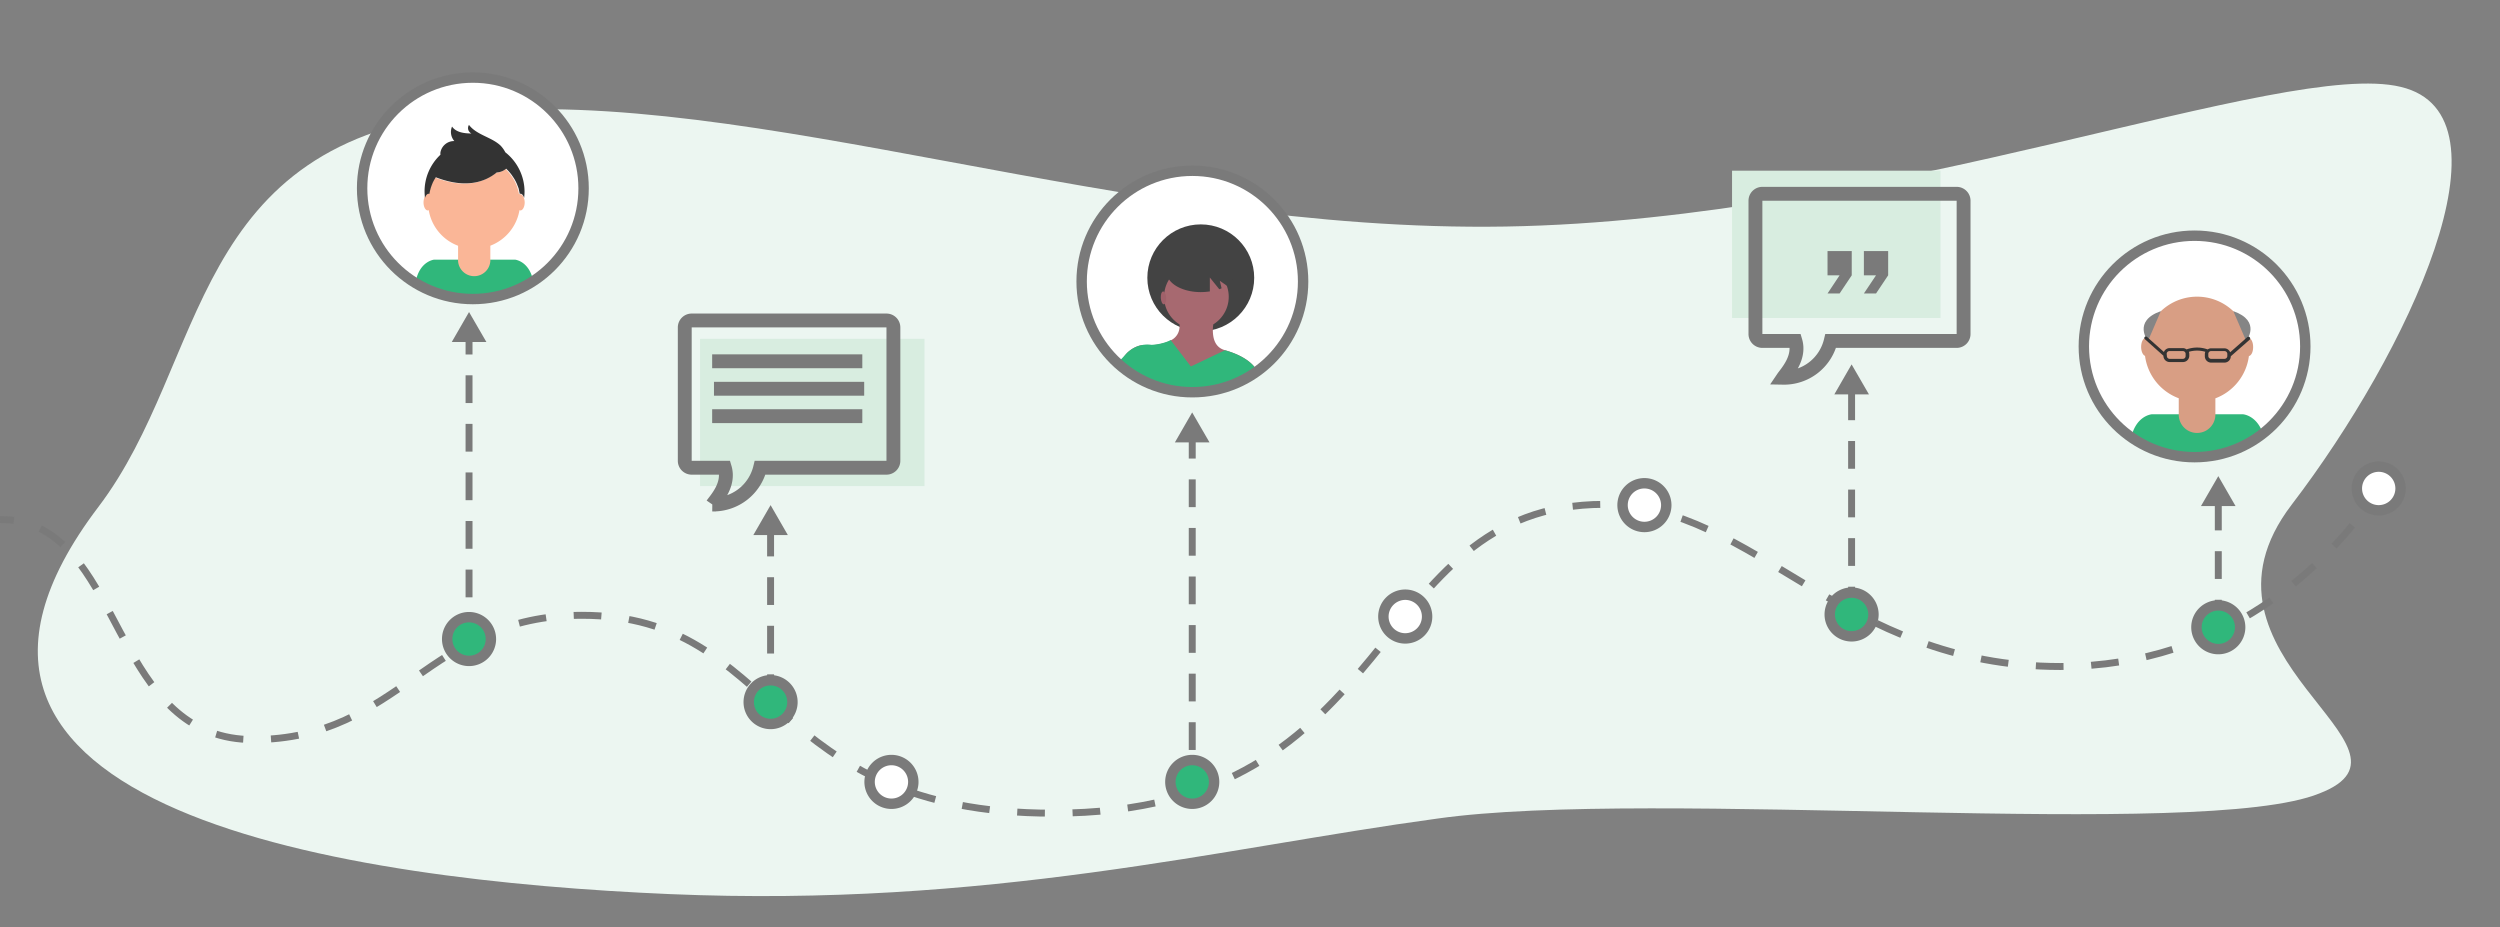 <svg xmlns="http://www.w3.org/2000/svg" viewBox="0 0 360.31 133.62"><rect x="0" y="0" width="360.31" height="133.62" fill="#808080" stroke="none"/><defs><style>.cls-1{fill:#ecf6f1;}.cls-2{fill:#d8ede0;}.cls-3,.cls-8{fill:#fff;}.cls-13,.cls-19,.cls-3,.cls-4,.cls-5,.cls-6{stroke:#7a7a7a;stroke-miterlimit:10;}.cls-13,.cls-17,.cls-19,.cls-4,.cls-5,.cls-6{fill:none;}.cls-5{stroke-dasharray:3.99 3.99;}.cls-6{stroke-dasharray:4 3;}.cls-7{fill:#7a7a7a;}.cls-9{fill:#30b77b;}.cls-10{fill:#434343;}.cls-11{fill:#a76970;}.cls-12{fill:#a0616a;}.cls-13{stroke-width:2px;}.cls-14{fill:#d89e84;}.cls-15{fill:#858585;}.cls-16{fill:#333;}.cls-18{fill:#fab697;}.cls-19{stroke-width:1.5px;}</style></defs><g id="Layer_2" data-name="Layer 2"><g id="play"><path class="cls-1" d="M14.18,73.06C30.17,52,26.93,20.27,67.56,16.21,108.2,12.33,161.93,33.57,217,32.65S329.17,8.45,346,12.52c17.13,4.06,1.09,38.23-15.71,60.21s21.09,35,4,41.62c-16.79,6.83-95.93-.8-127.16,3.63-31.23,4.25-64.69,12.85-110.62,10.88S-19.18,117,14.18,73.06Z"/><rect class="cls-2" x="100.89" y="48.83" width="32.35" height="21.23"/><rect class="cls-2" x="249.63" y="24.6" width="30.04" height="21.23"/><circle class="cls-3" cx="316.29" cy="49.93" r="15.96"/><circle class="cls-3" cx="171.85" cy="40.57" r="15.96"/><circle class="cls-3" cx="68.15" cy="27.14" r="15.96"/><path class="cls-4" d="M0,74.89A14.27,14.27,0,0,1,2,75"/><path class="cls-5" d="M5.8,76.19c12,6,12.14,30.4,30.7,30.4,21.13,0,25.26-17.91,47.37-17.91,28.55,0,26.25,28.52,67.89,28.52,50.86,0,44.8-44.51,79.43-44.51,21.8,0,34.35,23.37,65.73,23.37,24.32,0,38.52-15.42,43.68-22.35"/><path class="cls-4" d="M341.75,72.08c.72-1.06,1.08-1.68,1.08-1.68"/><line class="cls-6" x1="171.83" y1="115.09" x2="171.83" y2="63.03"/><polygon class="cls-7" points="174.32 63.76 171.82 59.44 169.33 63.76 174.32 63.76"/><line class="cls-6" x1="266.86" y1="88.56" x2="266.86" y2="56.11"/><polygon class="cls-7" points="269.36 56.84 266.86 52.52 264.37 56.84 269.36 56.84"/><line class="cls-6" x1="319.71" y1="90.44" x2="319.71" y2="72.21"/><polygon class="cls-7" points="322.2 72.94 319.71 68.62 317.21 72.94 322.2 72.94"/><line class="cls-6" x1="67.6" y1="93.09" x2="67.6" y2="48.56"/><polygon class="cls-7" points="70.1 49.29 67.6 44.97 65.11 49.29 70.1 49.29"/><line class="cls-6" x1="111.06" y1="101.19" x2="111.06" y2="76.39"/><polygon class="cls-7" points="113.55 77.12 111.06 72.8 108.57 77.12 113.55 77.12"/><circle class="cls-8" cx="236.95" cy="72.8" r="3.15"/><path class="cls-7" d="M237,70.4a2.4,2.4,0,1,1-2.4,2.4,2.39,2.39,0,0,1,2.4-2.4m0-1.5a3.9,3.9,0,1,0,3.9,3.9,3.91,3.91,0,0,0-3.9-3.9Z"/><path class="cls-8" d="M342.83,73.55A3.15,3.15,0,1,1,346,70.4,3.15,3.15,0,0,1,342.83,73.55Z"/><path class="cls-7" d="M342.83,68a2.4,2.4,0,1,1-2.4,2.4,2.4,2.4,0,0,1,2.4-2.4m0-1.5a3.9,3.9,0,1,0,3.9,3.9,3.91,3.91,0,0,0-3.9-3.9Z"/><circle class="cls-8" cx="202.53" cy="88.86" r="3.15"/><path class="cls-7" d="M202.53,86.46a2.4,2.4,0,1,1-2.4,2.4,2.41,2.41,0,0,1,2.4-2.4m0-1.5a3.9,3.9,0,1,0,3.9,3.9,3.91,3.91,0,0,0-3.9-3.9Z"/><circle class="cls-8" cx="128.48" cy="112.69" r="3.15"/><path class="cls-7" d="M128.48,110.29a2.4,2.4,0,1,1-2.4,2.4,2.4,2.4,0,0,1,2.4-2.4m0-1.5a3.9,3.9,0,1,0,3.9,3.9,3.91,3.91,0,0,0-3.9-3.9Z"/><path class="cls-9" d="M111.06,104.34a3.15,3.15,0,1,1,3.15-3.15A3.16,3.16,0,0,1,111.06,104.34Z"/><path class="cls-7" d="M111.06,98.79a2.4,2.4,0,1,1-2.4,2.4,2.39,2.39,0,0,1,2.4-2.4m0-1.5a3.9,3.9,0,1,0,3.9,3.9,3.91,3.91,0,0,0-3.9-3.9Z"/><path class="cls-9" d="M67.6,95.25a3.15,3.15,0,1,1,3.15-3.15A3.16,3.16,0,0,1,67.6,95.25Z"/><path class="cls-7" d="M67.6,89.7a2.4,2.4,0,1,1-2.4,2.4,2.39,2.39,0,0,1,2.4-2.4m0-1.5a3.9,3.9,0,1,0,3.9,3.9,3.91,3.91,0,0,0-3.9-3.9Z"/><path class="cls-9" d="M171.83,115.84a3.15,3.15,0,1,1,3.15-3.15A3.16,3.16,0,0,1,171.83,115.84Z"/><path class="cls-7" d="M171.83,110.29a2.4,2.4,0,1,1-2.4,2.4,2.41,2.41,0,0,1,2.4-2.4m0-1.5a3.9,3.9,0,1,0,3.9,3.9,3.9,3.9,0,0,0-3.9-3.9Z"/><path class="cls-9" d="M319.71,93.59a3.15,3.15,0,1,1,3.15-3.15A3.15,3.15,0,0,1,319.71,93.59Z"/><path class="cls-7" d="M319.71,88a2.4,2.4,0,1,1-2.4,2.4,2.41,2.41,0,0,1,2.4-2.4m0-1.5a3.9,3.9,0,1,0,3.9,3.9,3.91,3.91,0,0,0-3.9-3.9Z"/><path class="cls-9" d="M266.86,91.71A3.15,3.15,0,1,1,270,88.56,3.16,3.16,0,0,1,266.86,91.71Z"/><path class="cls-7" d="M266.86,86.16a2.4,2.4,0,1,1-2.4,2.4,2.39,2.39,0,0,1,2.4-2.4m0-1.5a3.9,3.9,0,1,0,3.9,3.9,3.91,3.91,0,0,0-3.9-3.9Z"/><circle class="cls-10" cx="173.06" cy="40.04" r="7.7"/><path class="cls-11" d="M162.47,50.83a6.12,6.12,0,0,1,.49-.4,4,4,0,0,1,1.51-.68l.28,0a4.61,4.61,0,0,1,1.23,0,7.48,7.48,0,0,0,2.47-.55l.27-.14A2.19,2.19,0,0,0,170,47.11a2.17,2.17,0,0,0,0-.36v0a4.66,4.66,0,1,1,4.86,0h0a7.36,7.36,0,0,0-.06.81c0,1.18.29,2.51,1.74,2.91,1.93.54,3.86,1.52,4.66,3l-.23.16-.08.07-.09,0-.27.19c-.35.23-.72.45-1.09.65l-.2.11-.09,0h0a17.42,17.42,0,0,1-1.65.75l-8.33-2-.29-.07-3.43-.83-.31-.07L162.87,52l-1.08-.26h0A4.13,4.13,0,0,1,162.47,50.83Z"/><path class="cls-10" d="M173.06,36.44c2.71,0,4.91,1.28,4.91,2.86a2.33,2.33,0,0,1-1.17,1.86l-1-.69.26,1.08-.33.14L174.37,40v2a9.51,9.51,0,0,1-1.31.1c-2.71,0-4.91-1.28-4.91-2.87S170.35,36.44,173.06,36.44Z"/><ellipse class="cls-12" cx="167.69" cy="42.92" rx="0.39" ry="0.93" transform="translate(-2.32 10.39) rotate(-3.52)"/><path class="cls-9" d="M161.12,52.28h0l1.35-1.45h0c-.07,0,0,0,0,0h0a4.74,4.74,0,0,1,.49-.4,4.14,4.14,0,0,1,1.5-.67l.29-.06a4.54,4.54,0,0,1,1.22,0,7.51,7.51,0,0,0,2.48-.55l.27-.14,2.91,3.81,4.91-2.34c1.93.53,3.85,1.51,4.66,3l-.23.16-.09.07-.08.06-.27.18c-.35.23-.72.45-1.09.65l-.2.11-.09.05h0a17.33,17.33,0,0,1-1.65.74h0a16.43,16.43,0,0,1-1.68.54l-.13,0-.16,0-.06,0c-.5.11-1,.21-1.52.28a16.93,16.93,0,0,1-2.13.14h-1l-.25,0-.21,0h-.25l-.16,0h-.14l-.23,0-.19,0-.26,0-.15,0h-.07l-.12,0-.1,0-.16,0-.28-.07h0l-.14,0-.18,0h0a16.27,16.27,0,0,1-2.69-1L165,55l-.05,0-.3-.14-.2-.11-.5-.27-.37-.22-.21-.13c-.32-.2-.63-.42-.93-.64a16.68,16.68,0,0,1-1.3-1.06l-.06-.06Z"/><path class="cls-13" d="M127.76,46.19H99.69a1,1,0,0,0-1,1V66.41a1,1,0,0,0,1,1h4.77c.73,2.45-1.28,4.56-1.79,5.3a6.94,6.94,0,0,0,6.88-5.3h18.21a1,1,0,0,0,1-1V47.17A1,1,0,0,0,127.76,46.19Z"/><line class="cls-13" x1="124.28" y1="52.07" x2="102.64" y2="52.07"/><line class="cls-13" x1="102.9" y1="56.03" x2="124.55" y2="56.03"/><line class="cls-13" x1="124.28" y1="59.98" x2="102.64" y2="59.98"/><path class="cls-13" d="M282,27.93H254a1,1,0,0,0-1,1V48.14a1,1,0,0,0,1,1h4.76c.73,2.45-1.28,4.56-1.78,5.3a6.93,6.93,0,0,0,6.87-5.3H282a1,1,0,0,0,1-1V28.91A1,1,0,0,0,282,27.93Z"/><polygon class="cls-7" points="266.88 38.81 266.88 39.68 265.13 42.3 263.39 42.3 265.13 39.68 263.39 39.68 263.39 36.18 266.88 36.18 266.88 38.81"/><polygon class="cls-7" points="272.13 38.81 272.13 39.68 270.38 42.3 268.63 42.3 270.38 39.68 268.63 39.68 268.63 36.18 272.13 36.18 272.13 38.81"/><path class="cls-9" d="M316.47,66.15a17,17,0,0,1-9.37-2.81c.63-3.43,3-3.63,3-3.63H323.3s2.25.19,3,3.35A17,17,0,0,1,316.47,66.15Z"/><path class="cls-14" d="M308.59,50c0-.72.3-1.3.69-1.31a7.55,7.55,0,0,1,14.75,0h0c.39,0,.7.59.7,1.32s-.26,1.22-.61,1.31a7.54,7.54,0,0,1-4.83,6.09v2.16h0v.19h0a2.64,2.64,0,0,1-5.28,0v-2.2h0V57.4a7.56,7.56,0,0,1-4.86-6.11C308.83,51.17,308.59,50.63,308.59,50Z"/><path class="cls-15" d="M311.43,44.84l-1.86,4.31S307.31,46.29,311.43,44.84Z"/><path class="cls-15" d="M321.87,44.84l1.86,4.31S326,46.29,321.87,44.84Z"/><path class="cls-16" d="M309.11,48.87l2.69,2.4v0a.9.9,0,0,0,.9.91h1.93a.91.91,0,0,0,.9-.91V51a1.07,1.07,0,0,0-.06-.3,4.25,4.25,0,0,1,2.37,0,.94.94,0,0,0-.07.34v.31a.91.91,0,0,0,.91.91h1.92a.91.91,0,0,0,.91-.91v0l2.72-2.39a.26.26,0,0,0,0-.36.25.25,0,0,0-.35,0l-2.46,2.17a.92.92,0,0,0-.84-.57h-1.92a.89.89,0,0,0-.48.16,4.46,4.46,0,0,0-3.05,0v0a.87.87,0,0,0-.52-.19H312.7a.89.89,0,0,0-.83.56l-2.42-2.16a.26.26,0,0,0-.36,0A.25.25,0,0,0,309.11,48.87ZM318.27,51a.4.4,0,0,1,.41-.4h1.92a.41.41,0,0,1,.41.4v.31a.41.41,0,0,1-.41.41h-1.92a.41.41,0,0,1-.41-.41Zm-6,0a.4.4,0,0,1,.4-.4h1.93a.4.4,0,0,1,.4.4v.31a.4.4,0,0,1-.4.41H312.7a.4.4,0,0,1-.4-.41Z"/><path class="cls-9" d="M68.18,43.1a15,15,0,0,1-8.27-2.48c.56-3,2.67-3.2,2.67-3.2H74.21s2,.17,2.61,2.95A15,15,0,0,1,68.18,43.1Z"/><path class="cls-17" d="M73.32,24.73l0,0Z"/><path class="cls-17" d="M74.06,25.73a6.45,6.45,0,0,1,.31.58A6.45,6.45,0,0,0,74.06,25.73Z"/><polygon class="cls-17" points="72.89 24.28 72.89 24.28 72.89 24.28 72.89 24.28"/><path class="cls-17" d="M73.71,25.21l.09.13Z"/><path class="cls-18" d="M61.14,28.56c.11-.35.3-.6.53-.6,0,0,.07,0,.11,0h0a5.05,5.05,0,0,1,.12-.56v0a4.64,4.64,0,0,1,.16-.53l0,0c.06-.17.13-.34.2-.51l0,0a7.44,7.44,0,0,1,.44-.78c4.45,1.73,7.23.58,8.77-.69a2.29,2.29,0,0,0,1.37-.55h0a4.57,4.57,0,0,1,.43.45l0,0a5.32,5.32,0,0,1,.37.46l.09.13c.09.13.18.26.26.39a6.45,6.45,0,0,1,.31.58v0a5.49,5.49,0,0,1,.21.51l0,0c.06.17.11.35.16.53v0a5.05,5.05,0,0,1,.12.56S75,28,75,28c.23,0,.42.25.53.6a2,2,0,0,1,.09.57c0,.64-.28,1.16-.62,1.16a.29.29,0,0,1-.13-.05,6.67,6.67,0,0,1-4.2,5.13v1.91h0a2.33,2.33,0,1,1-4.65,0v-1.9a6.66,6.66,0,0,1-4.23-5.14.29.29,0,0,1-.13.05c-.34,0-.62-.52-.62-1.16A2,2,0,0,1,61.14,28.56Z"/><path class="cls-16" d="M73.34,24.75a5.32,5.32,0,0,1,.37.46A5.32,5.32,0,0,0,73.34,24.75Z"/><path class="cls-16" d="M73.32,24.73a4.57,4.57,0,0,0-.43-.45A6,6,0,0,1,73.32,24.73Z"/><path class="cls-16" d="M63.48,22.3a1.42,1.42,0,0,1,0-.36,2,2,0,0,1,2-1.61,2,2,0,0,1-.33-2.09c.6.87,1.82,1,2.88,1l-.08,0A.86.86,0,0,1,67.59,18c1.11,1.47,3.26,1.75,4.57,3a4.19,4.19,0,0,1,.67.95,7.24,7.24,0,0,1,2.77,5.69,8.48,8.48,0,0,1-.06.88c-.11-.35-.3-.6-.53-.6,0,0-.07,0-.11,0a5.05,5.05,0,0,0-.12-.56v0c0-.18-.1-.36-.16-.53l0,0a5.49,5.49,0,0,0-.21-.51v0a6.45,6.45,0,0,0-.31-.58c-.08-.13-.17-.26-.26-.39l-.09-.13a5.32,5.32,0,0,0-.37-.46l0,0a6,6,0,0,0-.43-.45h0a2.29,2.29,0,0,1-1.37.55c-1.54,1.27-4.32,2.42-8.77.69a7.44,7.44,0,0,0-.44.78l0,0c-.07.17-.14.34-.2.51l0,0a4.64,4.64,0,0,0-.16.53v0a5.05,5.05,0,0,0-.12.56h0s-.07,0-.11,0c-.23,0-.42.25-.53.6a8.48,8.48,0,0,1-.06-.88A7.24,7.24,0,0,1,63.48,22.3Z"/><path class="cls-16" d="M73.8,25.34c.09.13.18.26.26.39C74,25.6,73.89,25.47,73.8,25.34Z"/><circle class="cls-19" cx="316.29" cy="49.93" r="15.96"/><circle class="cls-19" cx="171.85" cy="40.57" r="15.96"/><circle class="cls-19" cx="68.15" cy="27.14" r="15.96"/><rect class="cls-17" width="360.31" height="133.62"/></g></g></svg>